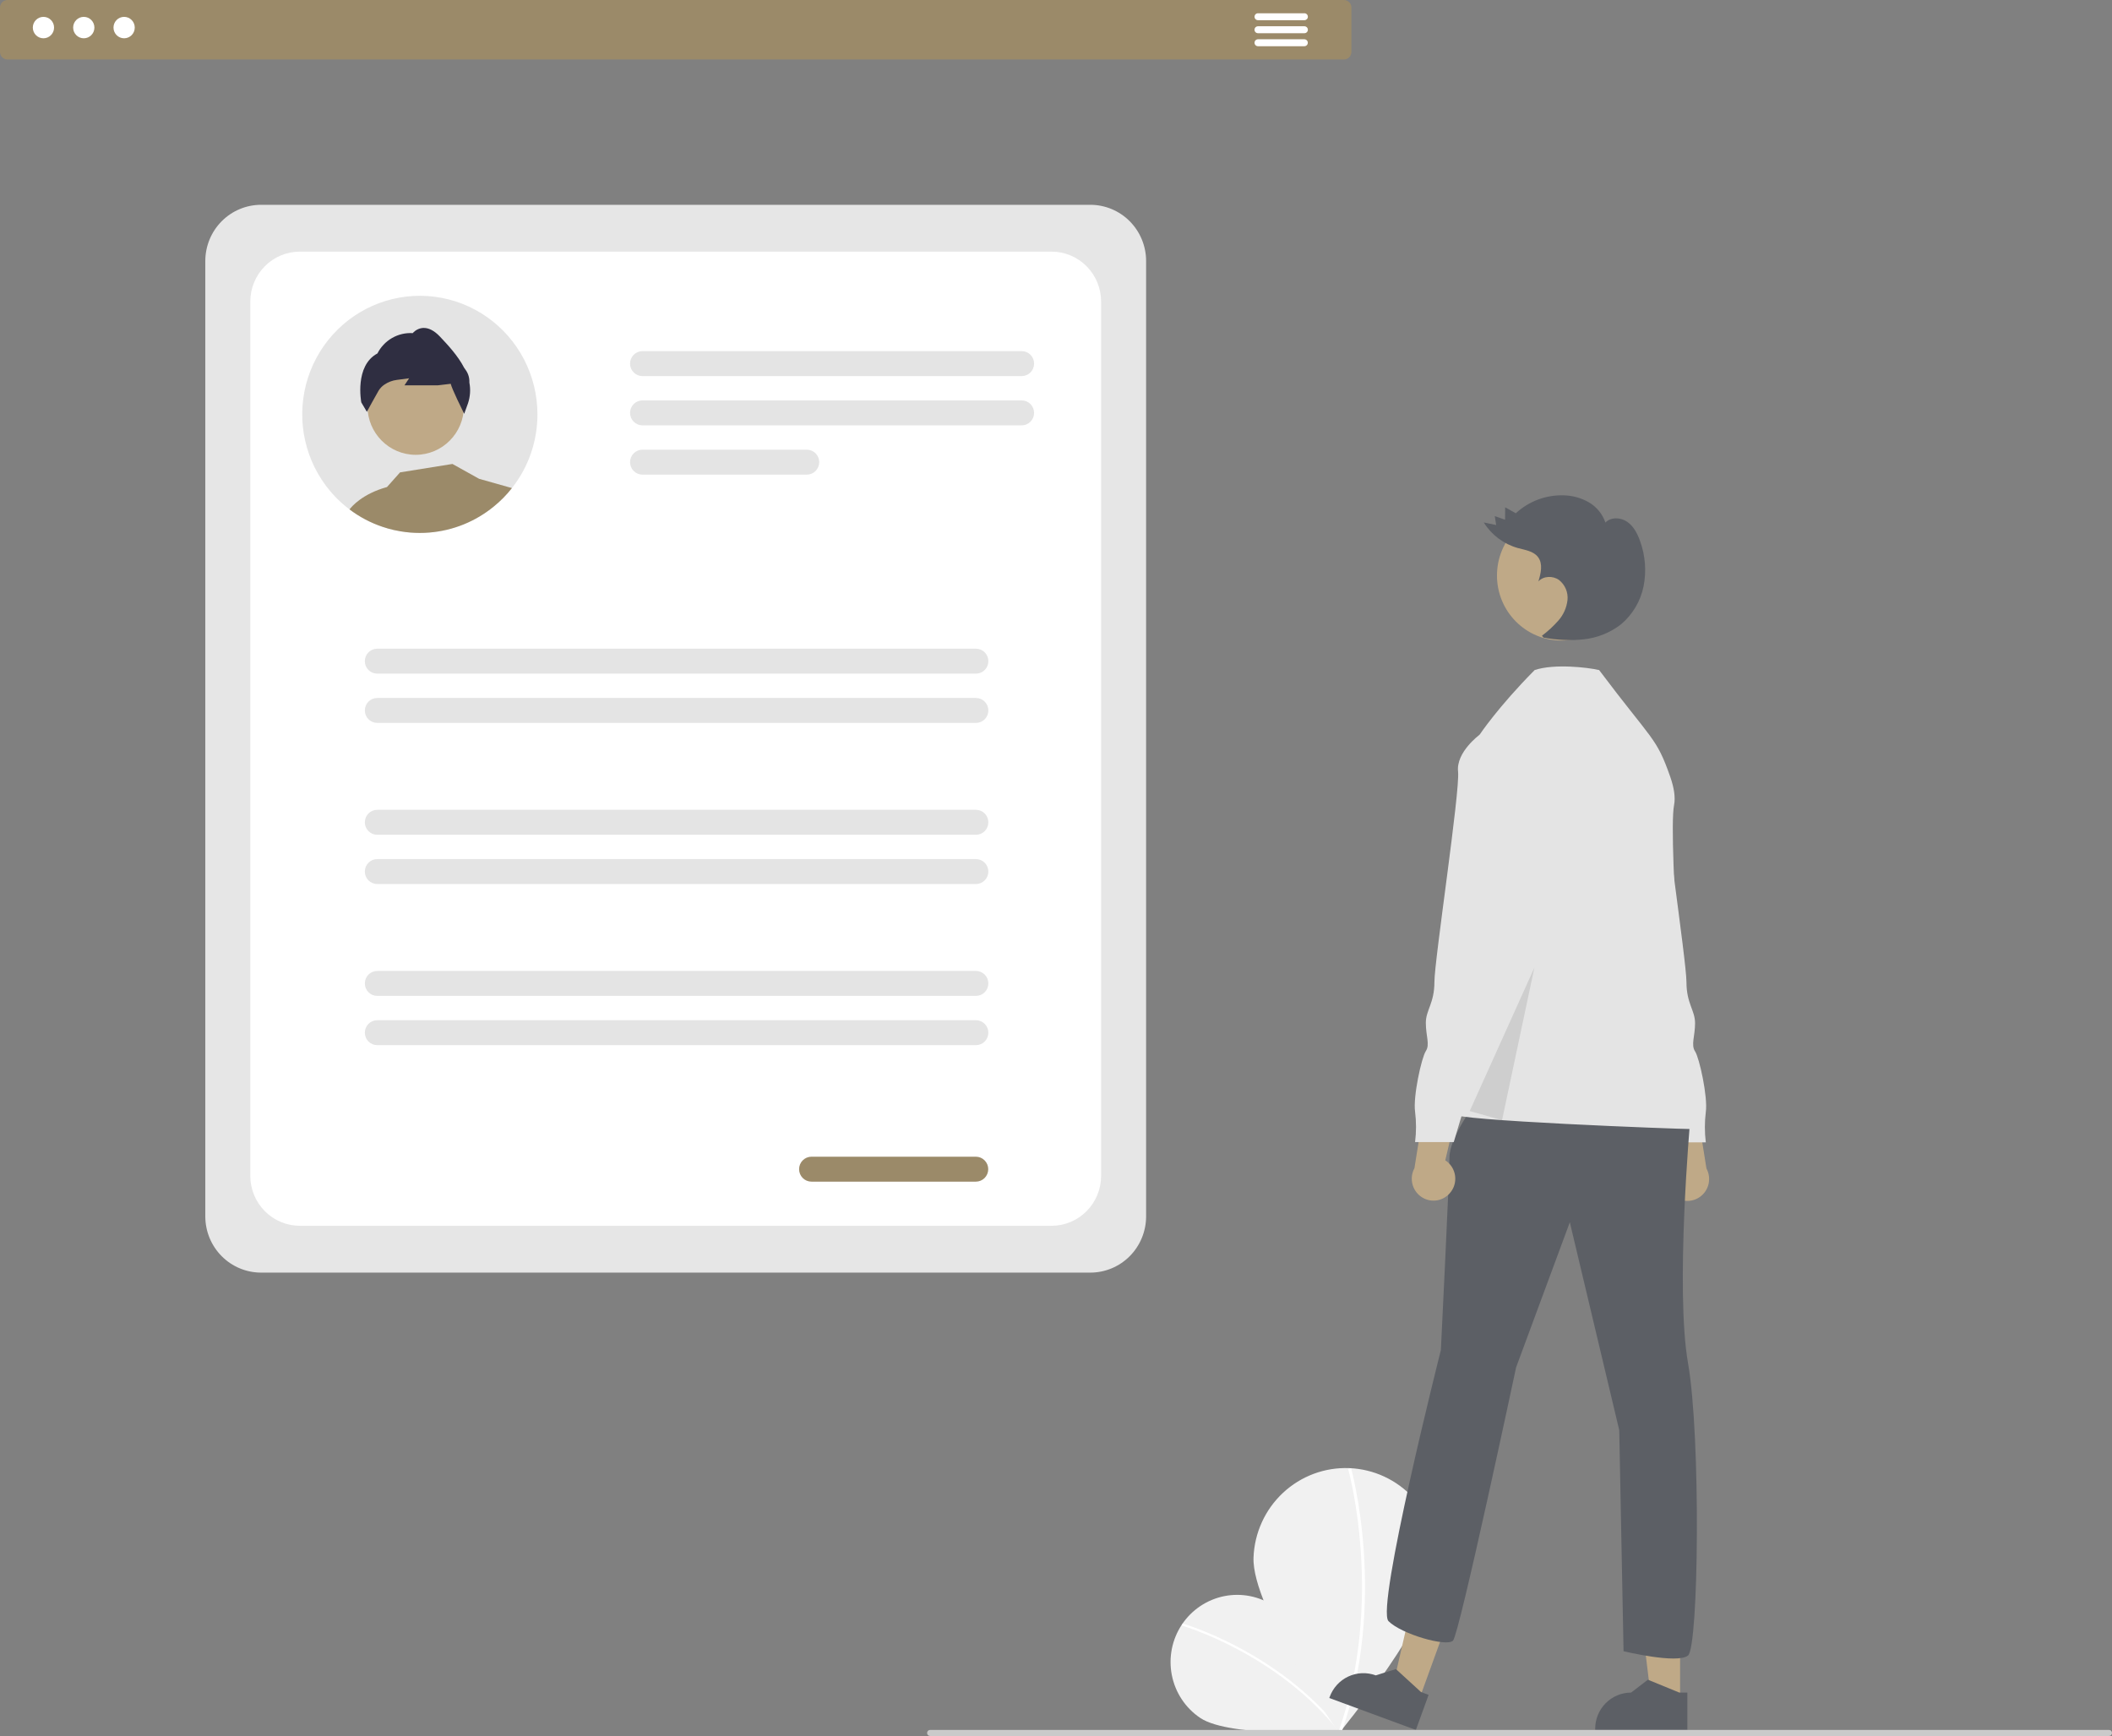 <svg width="191" height="157" viewBox="0 0 191 157" fill="none" xmlns="http://www.w3.org/2000/svg">
<rect x="0" y="0" width="191" height="157" fill="#808080" stroke="none"/>
<g clip-path="url(#clip0_12_196)">
<path d="M115.243 145.268C118.008 147.136 121.159 156.579 121.159 156.579C121.159 156.579 111.297 157.228 108.533 155.36C107.875 154.916 107.31 154.346 106.871 153.682C106.432 153.018 106.128 152.273 105.974 151.49C105.821 150.707 105.822 149.902 105.977 149.119C106.133 148.337 106.44 147.593 106.88 146.93C107.321 146.267 107.887 145.698 108.546 145.256C109.205 144.814 109.944 144.507 110.72 144.352C111.497 144.198 112.296 144.199 113.072 144.356C113.848 144.513 114.586 144.823 115.243 145.268Z" fill="#F1F1F1"/>
<path d="M121.271 156.508L121.117 156.633C115.481 149.505 106.977 147.043 106.892 147.019L106.945 146.827C107.031 146.852 115.595 149.329 121.271 156.508Z" fill="white"/>
<path d="M130.031 141.5C129.855 146.141 121.104 156.739 121.104 156.739C121.104 156.739 113.187 145.494 113.363 140.855C113.448 138.627 114.407 136.523 116.03 135.008C117.653 133.493 119.807 132.69 122.017 132.775C124.227 132.861 126.314 133.828 127.816 135.465C129.319 137.101 130.116 139.272 130.031 141.5Z" fill="#F1F1F1"/>
<path d="M121.268 156.821L121.011 156.727C125.251 144.859 121.955 132.969 121.921 132.85L122.184 132.774C122.218 132.894 125.539 144.866 121.268 156.821Z" fill="white"/>
<path d="M98.609 115.094H23.607C22.27 115.092 20.989 114.556 20.045 113.604C19.1 112.651 18.568 111.36 18.567 110.013V23.603C18.568 22.256 19.1 20.965 20.045 20.012C20.989 19.059 22.27 18.524 23.607 18.522H98.609C99.945 18.524 101.226 19.059 102.171 20.012C103.116 20.965 103.647 22.256 103.649 23.603V110.013C103.647 111.36 103.116 112.651 102.171 113.604C101.226 114.556 99.945 115.092 98.609 115.094Z" fill="#E6E6E6"/>
<path d="M95.104 110.859H27.111C25.925 110.858 24.788 110.382 23.949 109.536C23.11 108.69 22.638 107.544 22.636 106.348V27.268C22.638 26.072 23.11 24.925 23.949 24.08C24.788 23.234 25.925 22.758 27.111 22.757H95.104C96.29 22.758 97.428 23.234 98.267 24.08C99.106 24.925 99.578 26.072 99.579 27.268V106.348C99.578 107.544 99.106 108.69 98.267 109.536C97.428 110.382 96.29 110.858 95.104 110.859Z" fill="white"/>
<path d="M92.399 34.012H58.099C57.952 34.012 57.806 33.983 57.67 33.927C57.534 33.87 57.411 33.787 57.307 33.682C57.203 33.578 57.12 33.453 57.064 33.316C57.008 33.179 56.978 33.032 56.978 32.884C56.978 32.736 57.008 32.589 57.064 32.452C57.12 32.315 57.203 32.191 57.307 32.086C57.411 31.982 57.534 31.898 57.67 31.842C57.806 31.785 57.952 31.756 58.099 31.756H92.399C92.546 31.756 92.692 31.785 92.828 31.842C92.963 31.898 93.087 31.982 93.191 32.086C93.295 32.191 93.378 32.315 93.434 32.452C93.49 32.589 93.519 32.736 93.519 32.884C93.519 33.032 93.49 33.179 93.434 33.316C93.378 33.453 93.295 33.578 93.191 33.682C93.087 33.787 92.963 33.87 92.828 33.927C92.692 33.983 92.546 34.012 92.399 34.012Z" fill="#E4E4E4"/>
<path d="M92.399 38.468H58.099C57.802 38.468 57.517 38.349 57.308 38.138C57.098 37.926 56.98 37.64 56.98 37.34C56.98 37.041 57.098 36.755 57.308 36.543C57.517 36.331 57.802 36.213 58.099 36.213H92.399C92.696 36.213 92.98 36.331 93.19 36.543C93.4 36.755 93.518 37.041 93.518 37.34C93.518 37.64 93.4 37.926 93.19 38.138C92.98 38.349 92.696 38.468 92.399 38.468Z" fill="#E4E4E4"/>
<path d="M72.967 42.925H58.099C57.802 42.925 57.517 42.806 57.308 42.594C57.098 42.383 56.98 42.096 56.98 41.797C56.98 41.498 57.098 41.211 57.308 40.999C57.517 40.788 57.802 40.669 58.099 40.669H72.967C73.264 40.669 73.548 40.788 73.758 40.999C73.968 41.211 74.086 41.498 74.086 41.797C74.086 42.096 73.968 42.383 73.758 42.594C73.548 42.806 73.264 42.925 72.967 42.925Z" fill="#E4E4E4"/>
<path d="M88.263 60.923H34.113C33.966 60.923 33.821 60.894 33.685 60.838C33.549 60.781 33.425 60.698 33.321 60.593C33.217 60.489 33.135 60.364 33.078 60.227C33.022 60.09 32.993 59.944 32.993 59.795C32.993 59.647 33.022 59.5 33.078 59.363C33.135 59.226 33.217 59.102 33.321 58.997C33.425 58.892 33.549 58.809 33.685 58.753C33.821 58.696 33.966 58.667 34.113 58.667H88.263C88.41 58.667 88.555 58.696 88.691 58.753C88.827 58.809 88.951 58.892 89.055 58.997C89.159 59.102 89.241 59.226 89.298 59.363C89.354 59.5 89.383 59.647 89.383 59.795C89.383 59.944 89.354 60.09 89.298 60.227C89.241 60.364 89.159 60.489 89.055 60.593C88.951 60.698 88.827 60.781 88.691 60.838C88.555 60.894 88.41 60.923 88.263 60.923Z" fill="#E4E4E4"/>
<path d="M88.263 65.379H34.113C33.817 65.379 33.532 65.26 33.322 65.049C33.112 64.837 32.995 64.551 32.995 64.251C32.995 63.952 33.112 63.666 33.322 63.454C33.532 63.242 33.817 63.124 34.113 63.124H88.263C88.559 63.124 88.844 63.242 89.054 63.454C89.264 63.666 89.382 63.952 89.382 64.251C89.382 64.551 89.264 64.837 89.054 65.049C88.844 65.26 88.559 65.379 88.263 65.379Z" fill="#E4E4E4"/>
<path d="M88.263 75.495H34.113C33.817 75.495 33.532 75.376 33.322 75.165C33.112 74.953 32.995 74.666 32.995 74.367C32.995 74.068 33.112 73.781 33.322 73.57C33.532 73.358 33.817 73.239 34.113 73.239H88.263C88.559 73.239 88.844 73.358 89.054 73.57C89.264 73.781 89.381 74.068 89.381 74.367C89.381 74.666 89.264 74.953 89.054 75.165C88.844 75.376 88.559 75.495 88.263 75.495Z" fill="#E4E4E4"/>
<path d="M88.263 79.951H34.113C33.817 79.951 33.532 79.832 33.322 79.621C33.112 79.409 32.995 79.123 32.995 78.823C32.995 78.524 33.112 78.237 33.322 78.026C33.532 77.814 33.817 77.696 34.113 77.696H88.263C88.559 77.696 88.844 77.814 89.054 78.026C89.264 78.237 89.382 78.524 89.382 78.823C89.382 79.123 89.264 79.409 89.054 79.621C88.844 79.832 88.559 79.951 88.263 79.951Z" fill="#E4E4E4"/>
<path d="M88.263 90.067H34.113C33.817 90.067 33.532 89.948 33.322 89.737C33.112 89.525 32.995 89.238 32.995 88.939C32.995 88.64 33.112 88.353 33.322 88.142C33.532 87.93 33.817 87.811 34.113 87.811H88.263C88.559 87.811 88.844 87.93 89.054 88.142C89.264 88.353 89.381 88.64 89.381 88.939C89.381 89.238 89.264 89.525 89.054 89.737C88.844 89.948 88.559 90.067 88.263 90.067Z" fill="#E4E4E4"/>
<path d="M88.263 94.523H34.113C33.817 94.523 33.532 94.404 33.322 94.193C33.112 93.981 32.995 93.694 32.995 93.395C32.995 93.096 33.112 92.809 33.322 92.598C33.532 92.386 33.817 92.267 34.113 92.267H88.263C88.559 92.267 88.844 92.386 89.054 92.598C89.264 92.809 89.382 93.096 89.382 93.395C89.382 93.694 89.264 93.981 89.054 94.193C88.844 94.404 88.559 94.523 88.263 94.523Z" fill="#E4E4E4"/>
<path d="M88.253 106.867H73.385C73.088 106.867 72.804 106.748 72.594 106.537C72.384 106.325 72.266 106.038 72.266 105.739C72.266 105.44 72.384 105.153 72.594 104.942C72.804 104.73 73.088 104.611 73.385 104.611H88.253C88.55 104.611 88.835 104.73 89.044 104.942C89.254 105.153 89.372 105.44 89.372 105.739C89.372 106.038 89.254 106.325 89.044 106.537C88.835 106.748 88.55 106.867 88.253 106.867Z" fill="#9B8A69"/>
<path d="M48.604 37.473C48.607 39.895 47.794 42.246 46.297 44.141C45.813 44.757 45.262 45.317 44.654 45.81C42.996 47.167 40.97 47.986 38.841 48.161C38.551 48.186 38.259 48.198 37.965 48.198C37.382 48.198 36.8 48.15 36.224 48.053C36.021 48.021 35.823 47.982 35.624 47.936C35.279 47.858 34.938 47.762 34.602 47.648C33.514 47.283 32.493 46.742 31.577 46.047C31.333 45.863 31.098 45.668 30.87 45.461C30.591 45.211 30.326 44.946 30.078 44.665C30.012 44.591 29.945 44.515 29.882 44.44C28.768 43.126 27.986 41.561 27.603 39.877C27.219 38.193 27.244 36.441 27.676 34.769C28.109 33.097 28.935 31.555 30.086 30.275C31.237 28.995 32.677 28.014 34.285 27.415C35.893 26.817 37.62 26.619 39.32 26.839C41.02 27.058 42.642 27.689 44.048 28.677C45.454 29.664 46.603 30.98 47.396 32.511C48.189 34.043 48.603 35.745 48.604 37.473Z" fill="#E4E4E4"/>
<path d="M37.595 41.133C40.003 41.133 41.955 39.165 41.955 36.738C41.955 34.31 40.003 32.343 37.595 32.343C35.187 32.343 33.235 34.31 33.235 36.738C33.235 39.165 35.187 41.133 37.595 41.133Z" fill="#BFA987"/>
<path d="M42.448 34.595C42.468 34.202 42.358 33.814 42.136 33.491L41.978 33.266C41.41 32.162 40.472 31.168 39.786 30.441C39.27 29.896 38.755 29.634 38.259 29.659C37.899 29.685 37.564 29.854 37.326 30.128C36.674 30.088 36.025 30.241 35.457 30.567C34.89 30.894 34.429 31.38 34.132 31.966C32.045 33.077 32.667 36.357 32.674 36.392L33.178 37.245L33.236 37.137C33.236 37.135 33.242 37.125 33.252 37.107C33.35 36.93 33.883 35.945 34.244 35.322C34.376 35.109 34.551 34.928 34.757 34.788C35.095 34.556 35.483 34.408 35.889 34.358L36.998 34.213L36.578 34.848H39.599L40.76 34.71C40.876 35.191 41.798 37.056 41.91 37.282L41.919 37.3L41.98 37.427L42.325 36.472C42.526 35.868 42.569 35.221 42.448 34.595Z" fill="#2F2E41"/>
<path d="M31.609 46.07C31.796 45.822 32.766 44.663 34.997 44.048L36.179 42.721L40.917 41.96L43.329 43.303L46.297 44.141C45.813 44.757 45.262 45.317 44.654 45.81C42.996 47.167 40.97 47.986 38.841 48.161C38.551 48.186 38.259 48.198 37.965 48.198C37.382 48.198 36.8 48.15 36.224 48.053C36.021 48.021 35.823 47.982 35.624 47.936C35.279 47.858 34.938 47.762 34.602 47.648C33.527 47.288 32.516 46.755 31.609 46.07C31.597 46.063 31.588 46.054 31.577 46.047L31.609 46.07Z" fill="#9B8A69"/>
<path d="M121.538 5.38H0.677C0.497 5.379 0.325 5.307 0.199 5.179C0.072 5.052 0 4.878 0 4.697V0.682C0 0.502 0.072 0.328 0.199 0.2C0.325 0.072 0.497 0 0.677 0H121.538C121.718 0 121.89 0.072 122.017 0.2C122.144 0.328 122.215 0.502 122.215 0.682V4.697C122.215 4.878 122.144 5.052 122.017 5.179C121.89 5.307 121.718 5.379 121.538 5.38Z" fill="#9B8A69"/>
<path d="M3.929 3.463C4.46 3.463 4.89 3.029 4.89 2.494C4.89 1.959 4.46 1.525 3.929 1.525C3.398 1.525 2.968 1.959 2.968 2.494C2.968 3.029 3.398 3.463 3.929 3.463Z" fill="white"/>
<path d="M7.577 3.463C8.108 3.463 8.538 3.029 8.538 2.494C8.538 1.959 8.108 1.525 7.577 1.525C7.046 1.525 6.616 1.959 6.616 2.494C6.616 3.029 7.046 3.463 7.577 3.463Z" fill="white"/>
<path d="M11.225 3.463C11.756 3.463 12.187 3.029 12.187 2.494C12.187 1.959 11.756 1.525 11.225 1.525C10.694 1.525 10.264 1.959 10.264 2.494C10.264 3.029 10.694 3.463 11.225 3.463Z" fill="white"/>
<path d="M117.964 1.827H113.763C113.681 1.826 113.602 1.793 113.544 1.734C113.487 1.675 113.454 1.596 113.454 1.513C113.454 1.431 113.487 1.351 113.544 1.292C113.602 1.234 113.681 1.2 113.763 1.2H117.964C118.005 1.199 118.046 1.207 118.084 1.223C118.122 1.238 118.156 1.261 118.186 1.291C118.215 1.32 118.238 1.354 118.254 1.393C118.27 1.431 118.278 1.472 118.278 1.513C118.278 1.555 118.27 1.596 118.254 1.634C118.238 1.672 118.215 1.707 118.186 1.736C118.156 1.765 118.122 1.788 118.084 1.804C118.046 1.82 118.005 1.827 117.964 1.827Z" fill="white"/>
<path d="M117.964 3.003H113.763C113.68 3.003 113.601 2.97 113.543 2.912C113.484 2.853 113.452 2.773 113.452 2.69C113.452 2.607 113.484 2.527 113.543 2.468C113.601 2.409 113.68 2.376 113.763 2.376H117.964C118.005 2.376 118.046 2.384 118.084 2.399C118.122 2.415 118.156 2.438 118.186 2.467C118.215 2.496 118.238 2.531 118.254 2.569C118.27 2.607 118.278 2.648 118.278 2.69C118.278 2.731 118.27 2.772 118.254 2.81C118.238 2.849 118.215 2.883 118.186 2.913C118.156 2.942 118.122 2.965 118.084 2.98C118.046 2.996 118.005 3.004 117.964 3.003Z" fill="white"/>
<path d="M117.964 4.18H113.763C113.681 4.179 113.602 4.146 113.544 4.087C113.487 4.028 113.454 3.949 113.454 3.866C113.454 3.783 113.487 3.704 113.544 3.645C113.602 3.587 113.681 3.553 113.763 3.552H117.964C118.046 3.553 118.124 3.587 118.182 3.645C118.24 3.704 118.272 3.783 118.272 3.866C118.272 3.949 118.24 4.028 118.182 4.087C118.124 4.146 118.046 4.179 117.964 4.18Z" fill="white"/>
<path d="M151.145 107.959C150.952 107.747 150.807 107.495 150.721 107.22C150.634 106.946 150.609 106.655 150.646 106.37C150.683 106.084 150.782 105.81 150.936 105.567C151.089 105.325 151.294 105.118 151.535 104.964L149.933 98.151L153.323 99.399L154.324 105.678C154.555 106.103 154.623 106.599 154.516 107.072C154.408 107.545 154.132 107.961 153.74 108.242C153.348 108.523 152.868 108.65 152.389 108.598C151.911 108.546 151.468 108.319 151.145 107.959Z" fill="#BFA987"/>
<path d="M142.993 79.409L144.353 82.936C144.353 82.936 143.77 86.463 144.742 87.247C145.714 88.03 145.325 88.03 145.325 88.618C145.359 89.04 145.48 89.45 145.681 89.821C145.882 90.192 146.158 90.517 146.491 90.773C147.269 91.361 150.767 103.314 150.767 103.314H154.266C154.153 102.403 154.153 101.481 154.266 100.57C154.46 99.199 153.683 95.672 153.294 95.084C152.905 94.496 153.294 93.713 153.294 92.537C153.294 91.361 152.516 90.773 152.516 88.814C152.516 86.855 150.184 71.572 150.378 69.808C150.573 68.045 148.435 66.477 148.435 66.477H146.491L142.993 79.409Z" fill="#E4E4E4"/>
<path d="M151.94 153.927H149.354L148.124 143.873L151.94 143.873L151.94 153.927Z" fill="#BFA987"/>
<path d="M152.599 156.454L144.262 156.453V156.347C144.262 155.479 144.604 154.647 145.213 154.034C145.821 153.42 146.647 153.076 147.507 153.076L149.03 151.911L151.872 153.076L152.599 153.076L152.599 156.454Z" fill="#5C5F65"/>
<path d="M128.287 153.852L125.859 152.957L128.13 143.089L131.714 144.41L128.287 153.852Z" fill="#BFA987"/>
<path d="M128.045 156.454L120.216 153.566L120.252 153.466C120.548 152.651 121.153 151.988 121.933 151.623C122.714 151.257 123.606 151.22 124.414 151.518L126.242 150.951L128.513 153.029L129.197 153.281L128.045 156.454Z" fill="#5C5F65"/>
<path d="M146.243 106.913C146.243 106.913 144.494 115.534 147.41 114.751C150.325 113.967 149.159 106.521 149.159 106.521L146.243 106.913Z" fill="#A0616A"/>
<path d="M133.416 99.761C133.416 99.761 131.084 102.896 131.084 104.66C131.084 106.423 130.306 122.098 130.306 122.098C130.306 122.098 124.405 145.44 125.571 146.616C126.737 147.791 130.819 148.967 131.402 148.379C131.985 147.791 137.109 123.666 137.109 123.666L141.968 110.538L146.438 129.348L146.827 149.334C146.827 149.334 151.685 150.509 152.657 149.725C153.629 148.942 153.823 129.936 152.657 123.274C151.491 116.612 152.852 101.329 152.852 101.329L133.416 99.761Z" fill="#5C5F65"/>
<path d="M141.21 57.928C144.43 57.928 147.041 55.297 147.041 52.05C147.041 48.804 144.43 46.172 141.21 46.172C137.99 46.172 135.38 48.804 135.38 52.05C135.38 55.297 137.99 57.928 141.21 57.928Z" fill="#BFA987"/>
<path d="M133.805 66.452C133.805 66.452 135.483 63.93 138.788 60.599C140.537 60.011 143.567 60.354 144.618 60.599C149.477 67.065 149.783 66.635 151.048 70.248C151.376 71.185 151.54 72.085 151.394 72.82C150.811 75.759 152.657 99.565 152.852 100.349C153.046 101.133 154.406 102.112 153.046 102.112C151.685 102.112 131.084 101.329 131.472 100.741C131.861 100.153 133.805 66.452 133.805 66.452Z" fill="#E4E4E4"/>
<path opacity="0.1" d="M132.915 100.482L138.761 87.515L135.838 101.306L132.915 100.482Z" fill="black"/>
<path d="M139.446 57.496C139.992 57.087 140.495 56.621 140.946 56.108C141.4 55.59 141.683 54.944 141.759 54.258C141.792 53.915 141.739 53.57 141.604 53.254C141.469 52.938 141.257 52.662 140.988 52.451C140.433 52.056 139.586 52.078 139.125 52.582C139.348 51.857 139.551 51.001 139.1 50.392C138.689 49.838 137.924 49.744 137.262 49.562C135.987 49.203 134.889 48.379 134.184 47.249L135.307 47.484L135.182 46.676L136.112 47.003L136.121 45.878L137.081 46.42C138.257 45.333 139.808 44.751 141.402 44.797C142.207 44.811 142.995 45.029 143.694 45.431C144.394 45.84 144.924 46.489 145.187 47.26C145.681 46.743 146.563 46.783 147.152 47.187C147.741 47.592 148.087 48.268 148.325 48.945C148.795 50.245 148.905 51.649 148.641 53.006C148.37 54.366 147.643 55.591 146.582 56.475C145.607 57.225 144.447 57.69 143.228 57.82C142.014 57.947 140.788 57.894 139.589 57.663" fill="#5C5F65"/>
<path d="M131.094 107.934C131.288 107.722 131.433 107.47 131.519 107.195C131.605 106.92 131.63 106.63 131.593 106.345C131.556 106.059 131.457 105.785 131.304 105.542C131.15 105.299 130.946 105.093 130.705 104.938L132.306 98.125L128.916 99.374L127.915 105.652C127.684 106.078 127.616 106.574 127.724 107.047C127.832 107.519 128.108 107.936 128.5 108.217C128.891 108.498 129.372 108.625 129.85 108.573C130.329 108.52 130.771 108.293 131.094 107.934Z" fill="#BFA987"/>
<path d="M135.748 66.452H133.805C133.805 66.452 131.667 68.019 131.861 69.783C132.055 71.546 129.723 86.829 129.723 88.789C129.723 90.748 128.946 91.336 128.946 92.511C128.946 93.687 129.334 94.471 128.946 95.059C128.557 95.647 127.78 99.173 127.974 100.545C128.087 101.456 128.087 102.377 127.974 103.288H131.472C131.472 103.288 134.971 91.336 135.748 90.748C136.082 90.491 136.358 90.167 136.559 89.796C136.76 89.424 136.881 89.014 136.914 88.593C136.914 88.005 136.526 88.005 137.497 87.221C138.469 86.437 137.886 82.911 137.886 82.911L139.247 79.384L135.748 66.452Z" fill="#E4E4E4"/>
<path d="M190.728 157H84.115C84.079 157 84.043 156.993 84.01 156.979C83.977 156.966 83.947 156.946 83.922 156.92C83.897 156.895 83.876 156.864 83.863 156.831C83.849 156.798 83.842 156.762 83.842 156.726C83.842 156.69 83.849 156.654 83.863 156.621C83.876 156.588 83.897 156.558 83.922 156.532C83.947 156.507 83.977 156.487 84.01 156.473C84.043 156.459 84.079 156.452 84.115 156.452H190.728C190.764 156.452 190.8 156.459 190.833 156.473C190.866 156.487 190.896 156.507 190.921 156.532C190.946 156.558 190.966 156.588 190.98 156.621C190.994 156.654 191.001 156.69 191.001 156.726C191.001 156.762 190.994 156.798 190.98 156.831C190.966 156.864 190.946 156.895 190.921 156.92C190.896 156.946 190.866 156.966 190.833 156.979C190.8 156.993 190.764 157 190.728 157Z" fill="#CACACA"/>
</g>
<defs>
<clipPath id="clip0_12_196">
<rect width="191" height="157" fill="white"/>
</clipPath>
</defs>
</svg>
